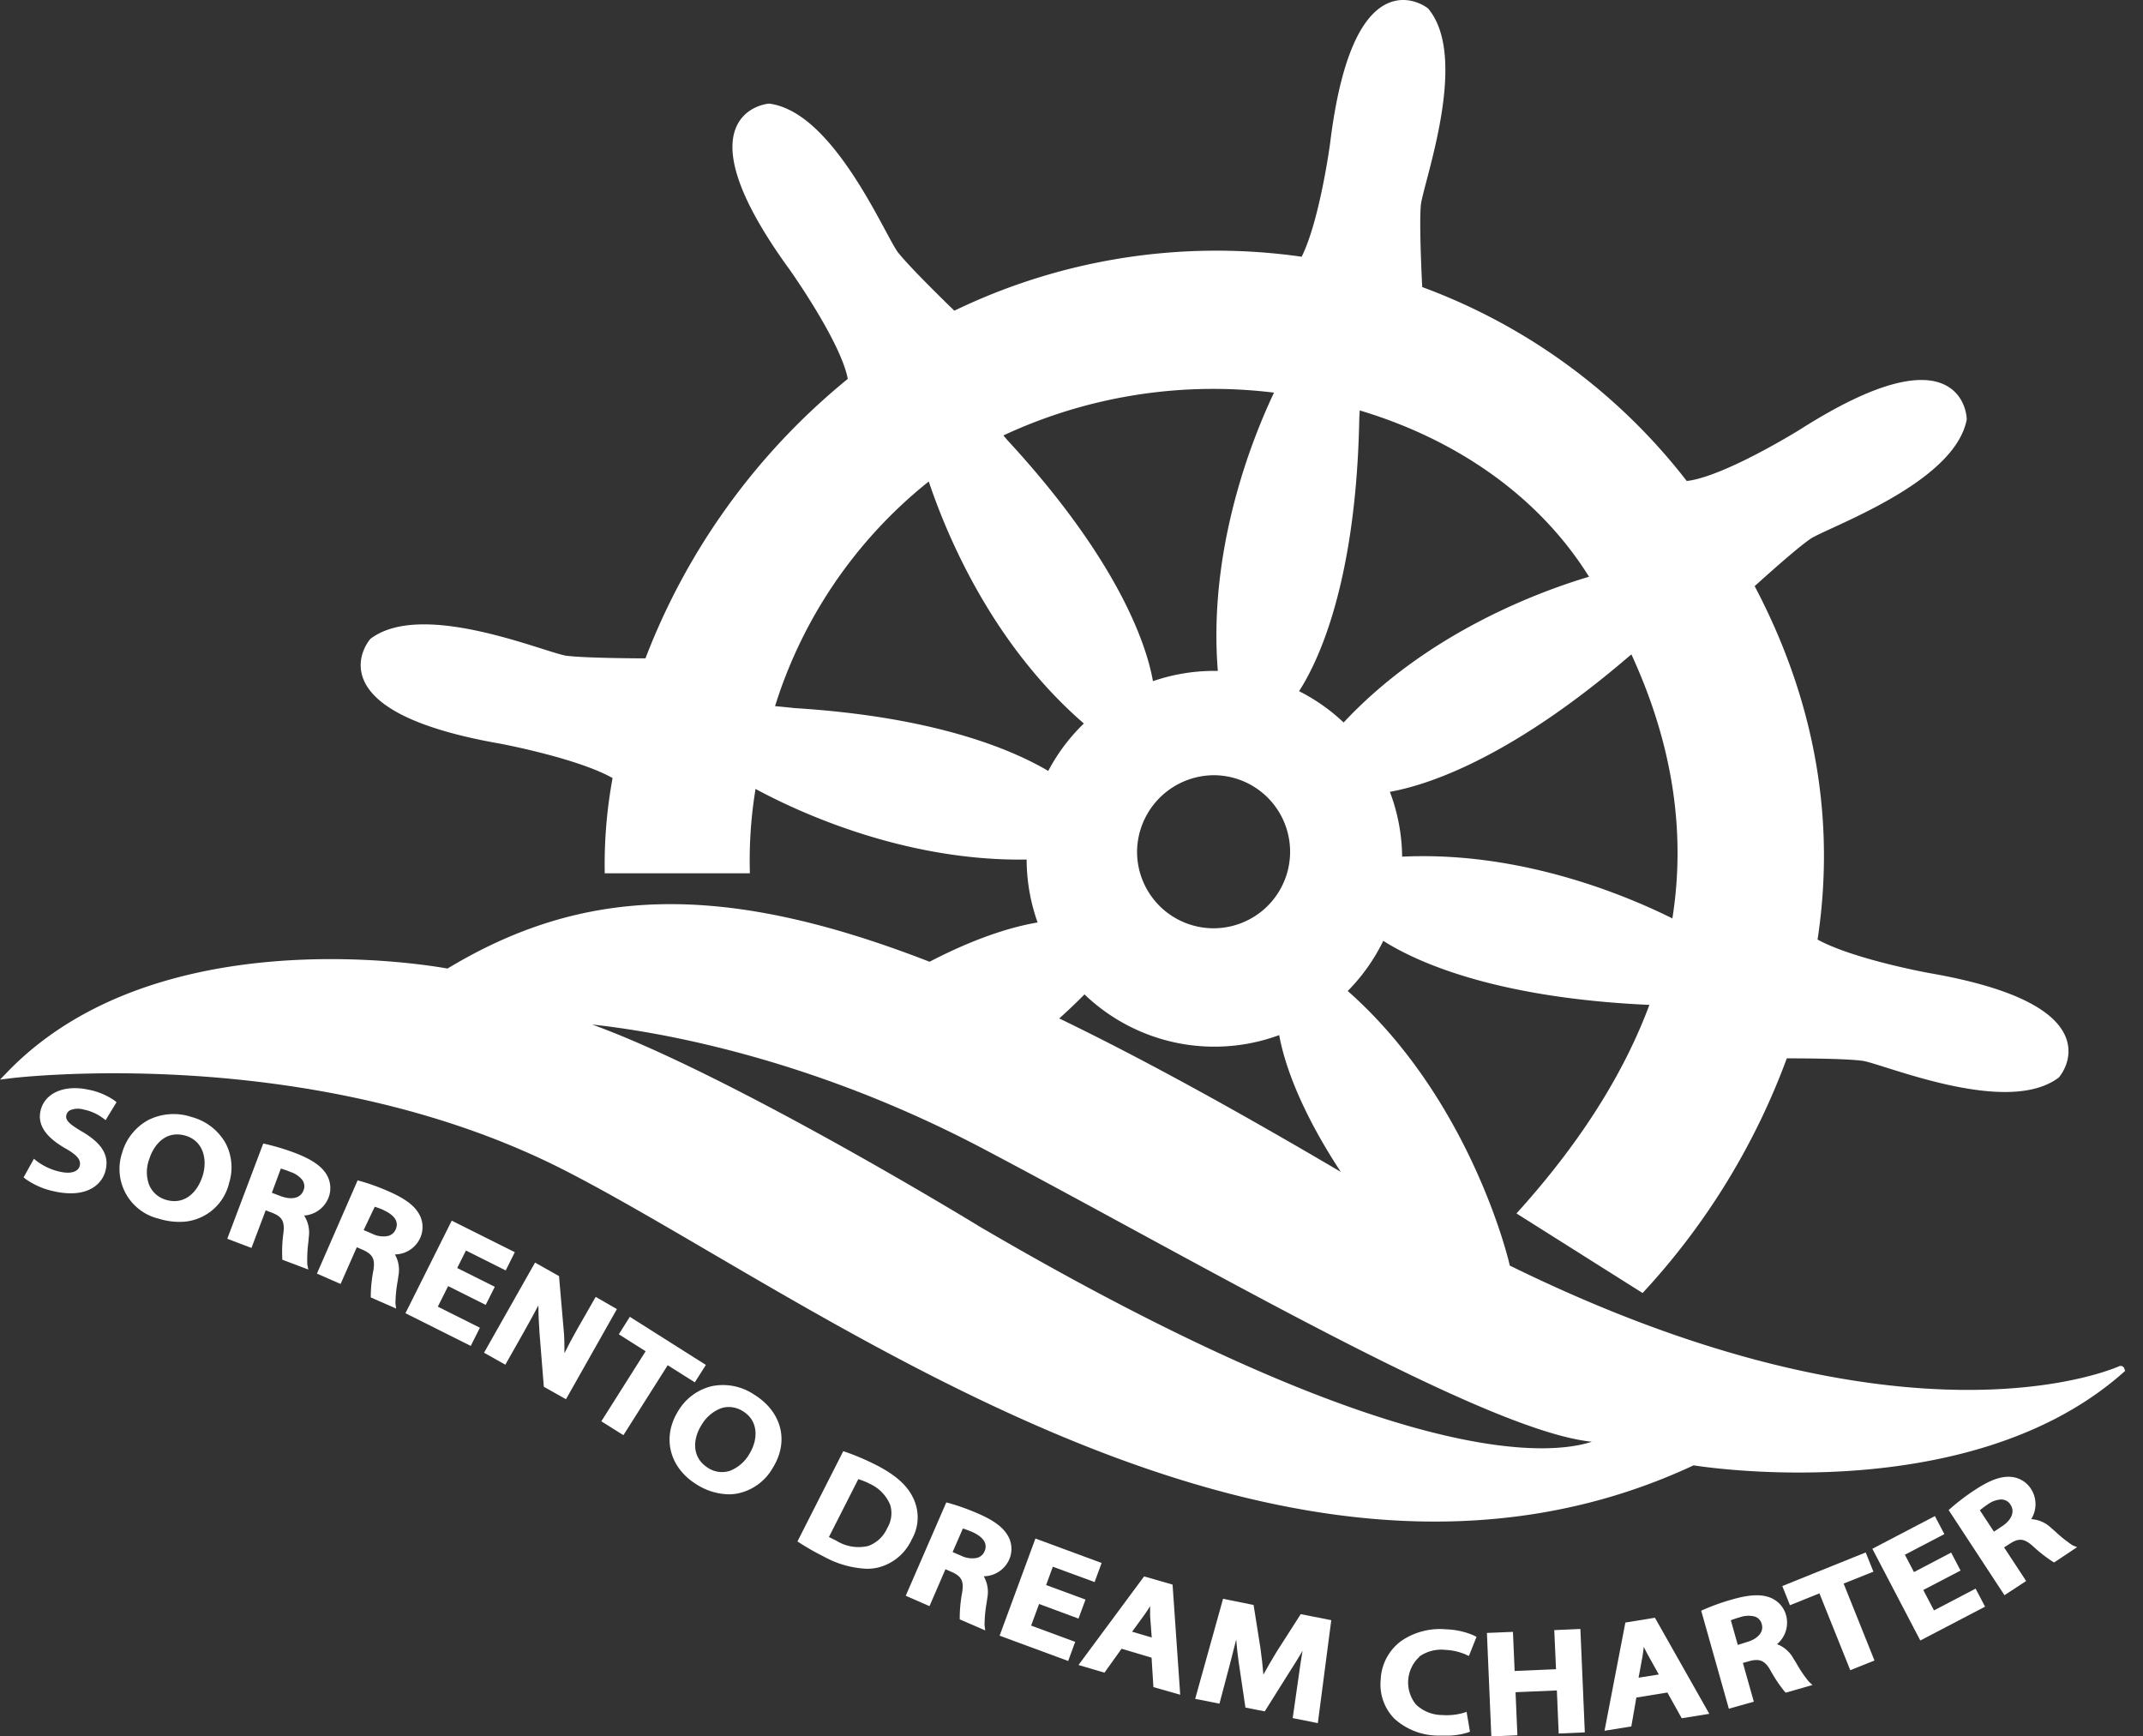 <svg xmlns="http://www.w3.org/2000/svg" viewBox="0 0 280.61 227.35"><rect x="0" y="0" width="280.61" height="227.35" fill="#333333" stroke="none"/><defs><style>.cls-1,.cls-2{fill:#fff;}.cls-1{stroke:#fff;stroke-miterlimit:10;}</style></defs><g id="Livello_2" data-name="Livello 2"><g id="Livello_1-2" data-name="Livello 1"><path class="cls-1" d="M196.63,165.73l.49-.29s-5-21.5-21.38-35.67a24,24,0,0,0,5.18-7.32c3.77,2.53,13.93,7.67,35.06,8.62l.69.06c-3.3,9.14-9,18.36-17.33,27.64L215,168.65a91.32,91.32,0,0,0,18.62-30.58c1.65,0,8,0,10.36.33,2.65.37,18.64,7.21,25.25,2.32,0,0,7.61-8.64-16.78-12.84,0,0-10.39-1.89-15-4.6,2.13-13.58.77-29.4-8.13-46.3l-.18-.35c1.5-1.36,5.81-5.24,7.64-6.49,2.21-1.51,18.65-7.2,20.25-15.26,0,0-.18-11.51-21.05,1.77,0,0-10.42,6.5-15.34,6.85A77.31,77.31,0,0,0,184,37.33l1.73.24s-.43-8-.18-10.75,6.31-19,1.11-25.34c0,0-9-7.19-12,17.37,0,0-1.42,10.64-3.94,15.31a78.35,78.35,0,0,0-47.59,8l1.54-1.07s-5.81-5.6-7.48-7.74-8.33-18.17-16.48-19.28c0,0-11.48.89,3.07,20.91,0,0,7.07,9.92,7.77,14.83l-.81.67A87,87,0,0,0,84.84,86.76V86.7s-8.06,0-10.74-.35S55.48,79.1,48.86,84c0,0-7.63,8.63,16.75,12.88,0,0,10.67,2,15.16,4.74a61.53,61.53,0,0,0-1.09,12.22h18a57.9,57.9,0,0,1,.88-11.32c4.94,2.75,19.58,9.93,36.37,9.51,0,.15,0,.29,0,.44a24.2,24.2,0,0,0,1.62,8.71c-2.76.39-7.76,1.6-14.8,5.29-27.22-10.62-45.35-9.88-63.06.87,0,0-37.34-7.33-57.34,13.34,0,0,39.67-4.92,73,12.2s93.34,63.8,147.34,38.46c0,0,35.66,6,56-12C277.68,179.31,250.07,192.28,196.63,165.73ZM159.08,101a10.52,10.52,0,1,1-10.69,10.51A10.6,10.6,0,0,1,159.08,101Zm60.29,20c-6.07-3.09-20.33-9.23-36.27-8.31v-.25a24.09,24.09,0,0,0-1.8-9.16c4.23-.63,15.29-3.63,31.77-17.8l.74-.58C219.41,96.82,221.44,108.86,219.37,121Zm-11-46,.49.8c-6.56,1.89-21.75,7.34-32.9,19.51a24.32,24.32,0,0,0-6.59-4.62c2.19-3.17,7.71-13.36,8.12-36l.09-1.61C190.17,56.71,201.42,64.06,208.34,75ZM167.57,51c-2.84,5.85-9.06,20.82-7.56,37.34l-1,0a24.11,24.11,0,0,0-8.44,1.52c-.48-3.45-3.24-14.8-19.06-31.93l-.93-1.09A65.48,65.48,0,0,1,167.57,51Zm-64.2,42.14-2.54-.25a61.32,61.32,0,0,1,20.51-30.27c.18-.14.36-.26.53-.4,2.06,6.35,8,21.63,20.8,32.49a24.15,24.15,0,0,0-5.21,6.93C133.15,99,123.06,94.31,103.37,93.17ZM142,129.49a24.06,24.06,0,0,0,25.9,5.35c.4,2.78,2.12,9.76,9.32,20.15-14.91-8.82-27.91-16-39.41-21.52C139.13,132.3,140.53,131,142,129.49Zm-14.3,31.34S90.34,138,73.34,133.31c0,0,25.34.67,55.67,16.67s69.81,39.33,81.57,38.33C210.58,188.31,195.68,200.68,127.68,160.83Z"/><path class="cls-2" d="M9.26,145.33a2.69,2.69,0,0,1,1.68-.06,6.28,6.28,0,0,1,2.56,1.14l.33.25,1.43-2.35L15,144.1a8.86,8.86,0,0,0-3.43-1.43c-3.18-.69-5.76.46-6.27,2.8h0c-.39,1.81.67,3.4,3.25,4.88,1.77,1,2,1.6,1.91,2.22-.18.84-1.13,1.16-2.53.86A7.82,7.82,0,0,1,4.79,152l-.35-.28-1.35,2.43.24.2A10,10,0,0,0,7.18,156a9.65,9.65,0,0,0,2.09.24c2.85,0,4.25-1.55,4.58-3.11.42-1.91-.52-3.42-3-4.91C9,147.15,8.54,146.64,8.69,146A.94.94,0,0,1,9.26,145.33Z"/><path class="cls-2" d="M29.54,149.68a7.24,7.24,0,0,0-4.45-3.43,7.41,7.41,0,0,0-5.62.37A7.07,7.07,0,0,0,16,150.91a6.69,6.69,0,0,0,4.78,8.65,9.06,9.06,0,0,0,2.64.42A6.61,6.61,0,0,0,30,154.89,6.81,6.81,0,0,0,29.54,149.68Zm-7.81,7.41a3.39,3.39,0,0,1-2.22-2,4.81,4.81,0,0,1,0-3.23c.5-1.65,1.73-3.33,3.67-3.33a3.93,3.93,0,0,1,1.13.17c2.4.73,2.84,3.21,2.24,5.2C25.73,156.5,23.86,157.74,21.73,157.09Z"/><path class="cls-2" d="M43,156.86a3.47,3.47,0,0,0-.3-3.18c-.69-1.07-1.94-1.9-4-2.7a30,30,0,0,0-3.91-1.19l-.32-.07-4.71,12.47,3.17,1.2,1.86-4.92.9.34c1.27.52,1.6,1.13,1.42,2.64a18.06,18.06,0,0,0-.15,3.27l0,.21,3.41,1.29-.13-.66a17.4,17.4,0,0,1,.14-2.95l.06-.7a4.08,4.08,0,0,0-.62-2.76A3.7,3.7,0,0,0,43,156.86Zm-5-3.43a3.31,3.31,0,0,1,1.59,1.07,1.4,1.4,0,0,1,.14,1.38c-.38,1-1.53,1.27-3,.72l-1.13-.43L36.77,153A10.69,10.69,0,0,1,38,153.43Z"/><path class="cls-2" d="M55,162.13a3.45,3.45,0,0,0-.13-3.19c-.63-1.11-1.83-2-3.88-2.91a27.82,27.82,0,0,0-3.85-1.4l-.31-.09L41.5,166.75l3.1,1.36,2.12-4.81.88.38c1.24.59,1.54,1.22,1.28,2.71a18.53,18.53,0,0,0-.33,3.26l0,.22,3.32,1.46-.09-.66a17.56,17.56,0,0,1,.29-2.92l.1-.71a4.08,4.08,0,0,0-.46-2.8A3.67,3.67,0,0,0,55,162.13Zm-4.79-3.69c1,.45,2.16,1.26,1.6,2.53a1.46,1.46,0,0,1-1.08.87,3.26,3.26,0,0,1-2-.31l-1.11-.48L49.07,158A10.64,10.64,0,0,1,50.25,158.44Z"/><polygon class="cls-2" points="58.68 168.39 63.6 170.85 64.79 168.48 59.87 166.02 61.01 163.73 66.22 166.34 67.41 163.95 59.15 159.82 53.09 171.94 61.64 176.22 62.84 173.84 57.33 171.08 58.68 168.39"/><path class="cls-2" d="M78,169.8,75.6,174c-.66,1.16-1.21,2.19-1.69,3.18,0-1.09,0-2.2-.12-3.26l-.59-6.84-3.14-1.77-6.68,11.8,2.79,1.57,2.44-4.31c.71-1.27,1.34-2.39,1.89-3.46q0,1.62.15,3.66l.56,7,2.9,1.63,6.67-11.8Z"/><polygon class="cls-2" points="92.43 178.71 82.47 172.41 81.03 174.7 84.54 176.92 78.74 186.09 81.63 187.91 87.43 178.75 90.98 180.99 92.43 178.71"/><path class="cls-2" d="M98.73,182.58a7.32,7.32,0,0,0-5.52-1.09,7,7,0,0,0-4.41,3.26c-2.14,3.44-1.16,7.39,2.39,9.59a8.07,8.07,0,0,0,4.23,1.31,6.23,6.23,0,0,0,1.22-.12,6.88,6.88,0,0,0,4.56-3.36C103.36,188.69,102.37,184.83,98.73,182.58Zm-.61,7.79a5.08,5.08,0,0,1-2.48,2.18,3.3,3.3,0,0,1-2.94-.37c-2.15-1.34-2-3.77-.85-5.59a5.08,5.08,0,0,1,2.47-2.17,3.06,3.06,0,0,1,1.11-.2,3.44,3.44,0,0,1,1.86.56C99.43,186.1,99.22,188.61,98.12,190.37Z"/><path class="cls-2" d="M119.51,196c-.8-1.6-2.32-2.93-4.79-4.19a32.43,32.43,0,0,0-4-1.71l-.3-.1-6,11.82.28.18a32.27,32.27,0,0,0,3.17,1.8,12.73,12.73,0,0,0,5.63,1.6,6.73,6.73,0,0,0,1.29-.12,6.6,6.6,0,0,0,4.59-3.71A5.78,5.78,0,0,0,119.51,196Zm-5.75-1.78a5.2,5.2,0,0,1,2.81,2.83,3.76,3.76,0,0,1-.38,3h0a4.38,4.38,0,0,1-2.49,2.36,5.49,5.49,0,0,1-4.16-.67c-.34-.17-.68-.34-1-.5l3.85-7.58A11.73,11.73,0,0,1,113.76,194.2Z"/><path class="cls-2" d="M132.12,204.25a3.45,3.45,0,0,0-.15-3.19c-.64-1.1-1.84-2-3.9-2.89a29.48,29.48,0,0,0-3.85-1.38l-.31-.08-5.31,12.22,3.11,1.36,2.09-4.83.88.38c1.25.58,1.55,1.21,1.3,2.7a18.35,18.35,0,0,0-.31,3.26l0,.22,3.34,1.45-.09-.67a17.17,17.17,0,0,1,.27-2.94l.1-.69a4.1,4.1,0,0,0-.48-2.79A3.69,3.69,0,0,0,132.12,204.25Zm-4.81-3.67c1,.46,2.16,1.26,1.61,2.53a1.46,1.46,0,0,1-1.07.88,3.34,3.34,0,0,1-2-.3l-1.11-.48,1.34-3.08A12.16,12.16,0,0,1,127.31,200.58Z"/><polygon class="cls-2" points="136.06 210.01 141.22 211.92 142.14 209.43 136.98 207.53 137.86 205.13 143.33 207.14 144.25 204.64 135.58 201.44 130.89 214.16 139.87 217.47 140.79 214.97 135.02 212.84 136.06 210.01"/><path class="cls-2" d="M149.81,206.4,141.22,218l3.4,1,2.24-3.13,3.93,1.17.24,3.85,3.51,1-1-14.42Zm1,8-2.57-.76,1.66-2.28c.24-.33.47-.7.7-1.07,0,.43,0,.87,0,1.29Z"/><path class="cls-2" d="M167.17,216.26h0c-.67,1.09-1.27,2.15-1.74,3-.09-1.15-.22-2.32-.38-3.44l-.9-5.68-4-.81-3.65,13.1,3.18.63,1.41-5.33q.34-1.29.78-3.06c.08,1,.19,1.95.32,2.9l.89,6,2.53.5,3.29-5.24c.56-.85,1.12-1.77,1.66-2.69-.18,1-.33,2.09-.47,3.07l-.82,5.74,3.29.66,1.76-13.48-4-.79Z"/><path class="cls-2" d="M185.81,216.92a5,5,0,0,1,3.48-.9,7.59,7.59,0,0,1,2.69.63l.36.17,1-2.51-.29-.15a9.77,9.77,0,0,0-3.67-.83,8.92,8.92,0,0,0-5.91,1.53,6.61,6.61,0,0,0-2.68,5.1,6.37,6.37,0,0,0,1.81,5.08,8.58,8.58,0,0,0,5.59,2.2l1,0a9,9,0,0,0,3-.4l.29-.11-.44-2.6-.42.14a8.1,8.1,0,0,1-2.78.28,5,5,0,0,1-3.42-1.37,4.56,4.56,0,0,1,.48-6.29Z"/><polygon class="cls-2" points="203.52 213.43 203.75 218.55 198.33 218.78 198.11 213.66 194.7 213.8 195.28 227.35 198.69 227.2 198.45 221.56 203.86 221.33 204.1 226.97 207.52 226.82 206.94 213.28 203.52 213.43"/><path class="cls-2" d="M212.83,212.44l-2.73,14.17,3.51-.57.66-3.78,4.06-.66,1.88,3.37,3.61-.58-7.12-12.58Zm2.24,4.45c.07-.4.12-.84.17-1.26.19.38.39.78.59,1.14l1.38,2.47-2.65.42Z"/><path class="cls-2" d="M235.2,217.73l-.38-.61a4.11,4.11,0,0,0-2.13-1.85,3.69,3.69,0,0,0,1.2-3.73,3.47,3.47,0,0,0-2.13-2.38c-1.19-.45-2.69-.38-4.85.23a28.5,28.5,0,0,0-3.86,1.37l-.29.13,3.62,12.83,3.27-.92-1.43-5.07.92-.26c1.33-.34,2,0,2.71,1.27a18.55,18.55,0,0,0,1.82,2.72l.16.16,3.5-1-.49-.46A16.76,16.76,0,0,1,235.2,217.73Zm-7.65-2.36-.91-3.23c.23-.09.61-.23,1.21-.4a3.35,3.35,0,0,1,1.91-.09,1.38,1.38,0,0,1,.93,1c.29,1-.47,1.93-2,2.36Z"/><polygon class="cls-2" points="245.31 205.78 244.3 203.26 233.38 207.66 234.38 210.17 238.24 208.62 242.28 218.68 245.45 217.41 241.41 207.34 245.31 205.78"/><polygon class="cls-2" points="253.24 210.85 251.84 208.18 256.72 205.63 255.49 203.28 250.62 205.83 249.43 203.56 254.6 200.86 253.36 198.5 245.17 202.78 251.45 214.79 259.93 210.36 258.69 208 253.24 210.85"/><path class="cls-2" d="M271.39,202.33a17.54,17.54,0,0,1-2.31-1.85l-.52-.45h0a4.11,4.11,0,0,0-2.59-1.13,3.69,3.69,0,0,0,0-3.92,3.45,3.45,0,0,0-2.74-1.62c-1.28-.07-2.68.44-4.56,1.67a28.61,28.61,0,0,0-3.27,2.47l-.24.21,7.31,11.15,2.84-1.86-2.89-4.4.81-.52c1.16-.73,1.86-.64,3,.39a19.1,19.1,0,0,0,2.56,2l.19.1,3-2Zm-9.31-6a1.39,1.39,0,0,1,1.19.7c.59.9.14,2-1.18,2.85l-1,.66-1.84-2.8a10.58,10.58,0,0,1,1-.75A3.33,3.33,0,0,1,262.08,196.32Z"/></g></g></svg>